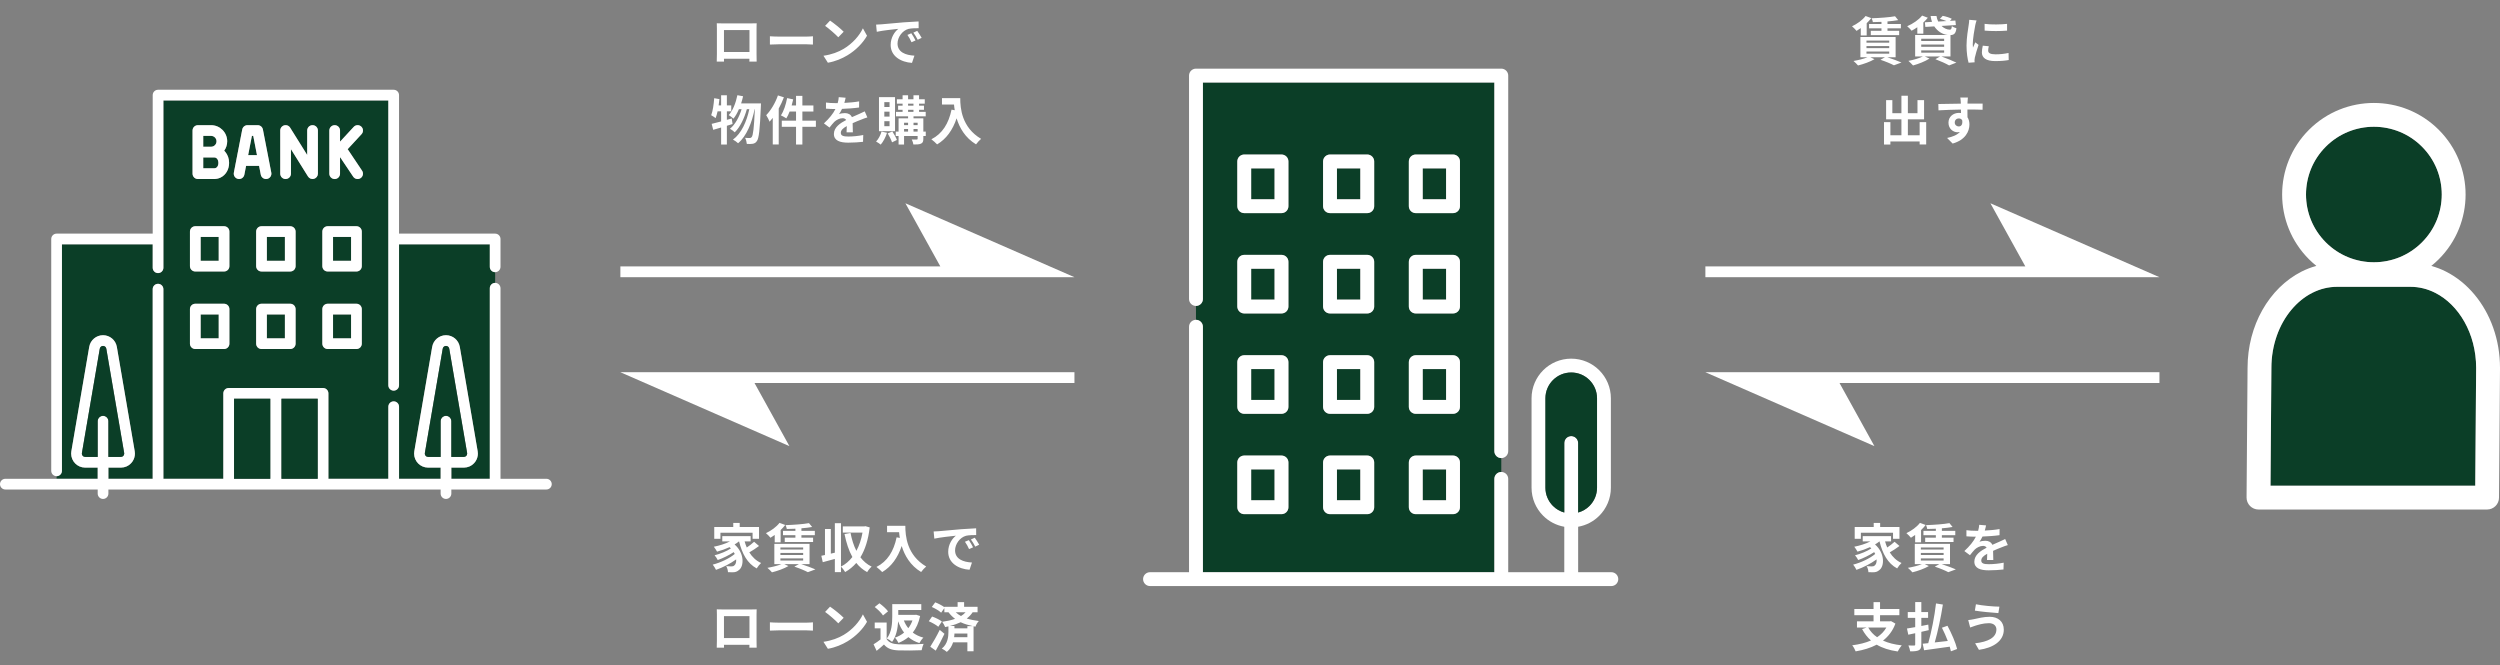 <svg width="947" height="252" viewBox="0 0 947 252" fill="none" xmlns="http://www.w3.org/2000/svg">
<rect x="0" y="0" width="947" height="252" fill="#808080" stroke="none"/>
<g clip-path="url(#clip0_292_5638)">
<path d="M37.006 177.133H32.265C31.528 177.133 30.816 176.982 30.176 176.707C29.536 176.431 28.964 176.037 28.489 175.558C27.537 174.595 26.951 173.267 26.951 171.825C26.951 171.524 26.976 171.224 27.03 170.92L33.799 131.395C34.017 130.121 34.682 129.011 35.608 128.228C36.534 127.444 37.743 126.975 39.03 126.975C40.321 126.975 41.526 127.444 42.452 128.228C43.382 129.008 44.047 130.121 44.261 131.395L51.03 170.92C51.084 171.224 51.109 171.524 51.109 171.825C51.109 172.906 50.78 173.926 50.215 174.77C49.65 175.615 48.849 176.295 47.887 176.707C47.247 176.982 46.535 177.133 45.799 177.133H41.057V181.366H57.839V109.535C57.839 108.415 58.747 107.506 59.866 107.506C60.985 107.506 61.893 108.415 61.893 109.535V181.366H84.596V149.006C84.596 148.473 84.811 147.951 85.189 147.571C85.569 147.192 86.091 146.977 86.623 146.977H104.406C104.438 146.977 104.466 146.984 104.499 146.988C104.531 146.988 104.559 146.977 104.592 146.977H122.374C122.907 146.977 123.429 147.192 123.808 147.571C124.187 147.951 124.401 148.473 124.401 149.006V181.366H147.104V154.063C147.104 152.943 148.012 152.034 149.131 152.034C150.251 152.034 151.159 152.943 151.159 154.063V181.366H166.917V177.133H162.176C161.439 177.133 160.728 176.982 160.088 176.707C159.447 176.431 158.875 176.037 158.4 175.558C157.449 174.595 156.862 173.267 156.862 171.825C156.862 171.524 156.887 171.224 156.941 170.92L163.71 131.395C163.928 130.121 164.593 129.011 165.519 128.228C166.445 127.444 167.654 126.975 168.941 126.975C170.232 126.975 171.437 127.444 172.363 128.228C173.293 129.008 173.958 130.121 174.172 131.395L180.941 170.92C180.995 171.224 181.02 171.524 181.02 171.825C181.02 172.906 180.691 173.926 180.126 174.77C179.561 175.615 178.76 176.295 177.798 176.707C177.158 176.982 176.447 177.133 175.71 177.133H170.969V181.366H185.536V109.184C185.536 108.064 186.444 107.155 187.564 107.155V103.097C186.444 103.097 185.536 102.188 185.536 101.068V92.554H151.155V145.943C151.155 147.063 150.247 147.972 149.128 147.972C148.009 147.972 147.1 147.063 147.1 145.943V38.058H61.897V101.418C61.897 102.539 60.989 103.448 59.87 103.448C58.75 103.448 57.842 102.539 57.842 101.418V92.557H23.461V178.356C23.461 179.477 22.553 180.386 21.434 180.386V181.366H37.006V177.133ZM111.976 130.182C111.976 130.715 111.761 131.237 111.382 131.617C111.003 131.996 110.481 132.211 109.948 132.211H99.056C98.523 132.211 98.001 131.996 97.623 131.617C97.243 131.237 97.029 130.715 97.029 130.182V117.087C97.029 116.553 97.243 116.031 97.623 115.651C98.001 115.272 98.523 115.057 99.056 115.057H109.948C110.481 115.057 111.003 115.272 111.382 115.651C111.761 116.031 111.976 116.553 111.976 117.087V130.182ZM111.976 100.814C111.976 101.347 111.761 101.869 111.382 102.249C111.003 102.628 110.481 102.843 109.948 102.843H99.056C98.523 102.843 98.001 102.628 97.623 102.249C97.243 101.869 97.029 101.347 97.029 100.814V87.719C97.029 87.185 97.243 86.663 97.623 86.283C98.001 85.904 98.523 85.689 99.056 85.689H109.948C110.481 85.689 111.003 85.904 111.382 86.283C111.761 86.663 111.976 87.185 111.976 87.719V100.814ZM124.752 49.443C124.752 48.323 125.66 47.413 126.779 47.413C127.898 47.413 128.807 48.323 128.807 49.443V53.666L133.984 48.065C134.746 47.242 136.026 47.192 136.849 47.954C137.671 48.716 137.721 49.998 136.959 50.821L131.696 56.511L137.153 64.66C137.775 65.591 137.528 66.85 136.598 67.477C135.669 68.099 134.41 67.852 133.784 66.922L128.864 59.578L128.803 59.642V65.794C128.803 66.915 127.895 67.824 126.776 67.824C125.656 67.824 124.748 66.915 124.748 65.794V49.446L124.752 49.443ZM122.102 87.722C122.102 87.189 122.317 86.666 122.696 86.287C123.075 85.908 123.597 85.693 124.13 85.693H135.021C135.554 85.693 136.076 85.908 136.455 86.287C136.834 86.666 137.049 87.189 137.049 87.722V100.817C137.049 101.35 136.834 101.873 136.455 102.252C136.076 102.632 135.554 102.846 135.021 102.846H124.13C123.597 102.846 123.075 102.632 122.696 102.252C122.317 101.873 122.102 101.35 122.102 100.817V87.722ZM122.102 117.087C122.102 116.553 122.317 116.031 122.696 115.651C123.075 115.272 123.597 115.057 124.13 115.057H135.021C135.554 115.057 136.076 115.272 136.455 115.651C136.834 116.031 137.049 116.553 137.049 117.087V130.182C137.049 130.715 136.834 131.237 136.455 131.617C136.076 131.996 135.554 132.211 135.021 132.211H124.13C123.597 132.211 123.075 131.996 122.696 131.617C122.317 131.237 122.102 130.715 122.102 130.182V117.087ZM106.161 49.443C106.161 49.443 106.161 49.421 106.161 49.41C106.161 49.371 106.161 49.335 106.169 49.296C106.169 49.264 106.172 49.235 106.176 49.206C106.179 49.174 106.186 49.142 106.19 49.11C106.197 49.074 106.201 49.038 106.208 49.002C106.215 48.977 106.222 48.952 106.226 48.927C106.236 48.888 106.247 48.849 106.258 48.813C106.265 48.791 106.276 48.766 106.283 48.745C106.297 48.706 106.312 48.67 106.326 48.63C106.337 48.605 106.351 48.58 106.362 48.555C106.376 48.523 106.394 48.491 106.412 48.459C106.43 48.43 106.447 48.401 106.465 48.369C106.48 48.344 106.498 48.319 106.512 48.294C106.533 48.262 106.558 48.233 106.583 48.201C106.598 48.179 106.616 48.158 106.63 48.14C106.655 48.111 106.68 48.083 106.708 48.054C106.726 48.033 106.744 48.015 106.766 47.993C106.791 47.968 106.816 47.947 106.844 47.922C106.869 47.9 106.894 47.879 106.919 47.857C106.941 47.839 106.966 47.822 106.991 47.804C107.023 47.779 107.055 47.757 107.088 47.736C107.095 47.732 107.102 47.725 107.113 47.718C107.127 47.711 107.141 47.703 107.155 47.693C107.191 47.671 107.227 47.65 107.266 47.632C107.291 47.621 107.316 47.607 107.338 47.596C107.374 47.578 107.409 47.564 107.445 47.55C107.474 47.539 107.502 47.528 107.531 47.517C107.563 47.507 107.599 47.496 107.631 47.485C107.663 47.474 107.695 47.467 107.731 47.46C107.76 47.453 107.792 47.446 107.824 47.442C107.86 47.435 107.899 47.431 107.935 47.424C107.964 47.424 107.989 47.417 108.017 47.413C108.057 47.413 108.099 47.41 108.139 47.406C108.157 47.406 108.171 47.406 108.189 47.406C108.2 47.406 108.21 47.406 108.221 47.406C108.26 47.406 108.3 47.406 108.335 47.413C108.364 47.413 108.396 47.417 108.425 47.421C108.457 47.424 108.489 47.431 108.521 47.435C108.557 47.442 108.593 47.446 108.629 47.453C108.654 47.46 108.679 47.467 108.704 47.471C108.743 47.481 108.782 47.492 108.818 47.503C108.84 47.51 108.865 47.521 108.886 47.528C108.925 47.542 108.961 47.557 109.001 47.571C109.026 47.582 109.051 47.596 109.076 47.607C109.108 47.621 109.14 47.639 109.172 47.657C109.201 47.675 109.233 47.693 109.262 47.711C109.287 47.725 109.312 47.743 109.337 47.757C109.369 47.779 109.401 47.804 109.43 47.829C109.451 47.843 109.469 47.861 109.49 47.875C109.519 47.9 109.548 47.929 109.576 47.954C109.598 47.972 109.616 47.99 109.637 48.011C109.662 48.036 109.684 48.061 109.709 48.09C109.73 48.115 109.751 48.14 109.773 48.165C109.791 48.187 109.809 48.212 109.827 48.237C109.852 48.269 109.873 48.301 109.894 48.333C109.898 48.34 109.905 48.348 109.912 48.358L116.37 58.701V49.436C116.37 48.315 117.278 47.406 118.398 47.406C119.517 47.406 120.425 48.315 120.425 49.436V65.777C120.425 66.682 119.828 67.477 118.955 67.727C118.083 67.978 117.157 67.62 116.678 66.854L110.22 56.511V65.777C110.22 66.897 109.312 67.806 108.192 67.806C107.073 67.806 106.165 66.897 106.165 65.777V49.436L106.161 49.443ZM88.583 65.397C89.641 59.95 90.7 54.503 91.758 49.056C91.944 48.101 92.774 47.413 93.75 47.413H97.601C98.574 47.413 99.407 48.101 99.589 49.056C100.648 54.503 101.706 59.95 102.764 65.397C102.979 66.496 102.26 67.562 101.162 67.777C100.065 67.992 98.999 67.273 98.785 66.174C98.567 65.061 98.352 63.944 98.134 62.831H93.21C92.992 63.944 92.777 65.061 92.559 66.174C92.345 67.273 91.283 67.992 90.181 67.777C89.084 67.562 88.365 66.499 88.579 65.397H88.583ZM72.935 49.443C72.935 48.91 73.15 48.387 73.529 48.008C73.908 47.628 74.43 47.413 74.963 47.413H79.962C81.642 47.413 83.183 48.101 84.281 49.203C85.383 50.302 86.073 51.844 86.069 53.526C86.069 54.85 85.64 56.081 84.921 57.087C85.054 57.212 85.182 57.345 85.3 57.484C86.298 58.648 86.784 60.147 86.784 61.697C86.784 62.86 86.513 63.991 85.955 64.978C85.4 65.963 84.542 66.807 83.455 67.305C82.733 67.638 81.921 67.813 81.085 67.809H74.963C74.43 67.809 73.908 67.595 73.529 67.215C73.15 66.836 72.935 66.313 72.935 65.78V49.439V49.443ZM71.952 87.722C71.952 87.189 72.167 86.666 72.546 86.287C72.925 85.908 73.447 85.693 73.98 85.693H84.871C85.404 85.693 85.926 85.908 86.305 86.287C86.684 86.666 86.899 87.189 86.899 87.722V100.817C86.899 101.35 86.684 101.873 86.305 102.252C85.926 102.632 85.404 102.846 84.871 102.846H73.98C73.447 102.846 72.925 102.632 72.546 102.252C72.167 101.873 71.952 101.35 71.952 100.817V87.722ZM71.952 117.087C71.952 116.553 72.167 116.031 72.546 115.651C72.925 115.272 73.447 115.057 73.98 115.057H84.871C85.404 115.057 85.926 115.272 86.305 115.651C86.684 116.031 86.899 116.553 86.899 117.087V130.182C86.899 130.715 86.684 131.237 86.305 131.617C85.926 131.996 85.404 132.211 84.871 132.211H73.98C73.447 132.211 72.925 131.996 72.546 131.617C72.167 131.237 71.952 130.715 71.952 130.182V117.087Z" fill="#0B3E27"/>
<path d="M23.46 178.356V92.557H35.042H57.842V101.418C57.842 102.539 58.75 103.448 59.869 103.448C60.988 103.448 61.896 102.539 61.896 101.418V38.058H147.1V145.946C147.1 147.067 148.008 147.976 149.127 147.976C150.246 147.976 151.155 147.067 151.155 145.946V92.557H185.536V101.071C185.536 102.191 186.444 103.1 187.563 103.1C188.682 103.1 189.591 102.191 189.591 101.071V90.528C189.591 89.995 189.376 89.472 188.997 89.093C188.618 88.713 188.096 88.499 187.563 88.499H151.155V36.029C151.155 35.496 150.94 34.973 150.561 34.594C150.182 34.215 149.66 34 149.127 34H59.869C59.336 34 58.814 34.215 58.435 34.594C58.056 34.973 57.842 35.496 57.842 36.029V88.499H21.437C20.904 88.499 20.382 88.713 20.003 89.093C19.624 89.472 19.409 89.995 19.409 90.528V178.356C19.409 179.477 20.317 180.386 21.437 180.386C22.556 180.386 23.464 179.477 23.464 178.356H23.46Z" fill="white"/>
<path d="M81.084 63.755C81.374 63.755 81.584 63.701 81.763 63.619C81.942 63.536 82.092 63.422 82.232 63.264C82.507 62.949 82.732 62.405 82.732 61.7C82.732 61.174 82.607 60.73 82.428 60.416C82.246 60.097 82.031 59.904 81.767 59.782C81.588 59.7 81.377 59.646 81.087 59.646H76.993V63.758H81.087L81.084 63.755Z" fill="#0B3E27"/>
<path d="M95.927 51.472H95.42C94.948 53.906 94.472 56.336 94 58.769H97.347C96.875 56.336 96.399 53.906 95.927 51.472Z" fill="#0B3E27"/>
<path d="M79.962 55.584C80.534 55.584 81.038 55.359 81.413 54.983C81.789 54.603 82.014 54.102 82.014 53.53C82.014 52.957 81.789 52.453 81.413 52.077C81.034 51.701 80.534 51.475 79.962 51.475H76.99V55.588H79.962V55.584Z" fill="#0B3E27"/>
<path d="M82.844 89.751H76.007V98.788H82.844V89.751Z" fill="#0B3E27"/>
<path d="M73.979 102.843H84.87C85.403 102.843 85.925 102.628 86.304 102.249C86.683 101.869 86.898 101.347 86.898 100.814V87.719C86.898 87.185 86.683 86.663 86.304 86.283C85.925 85.904 85.403 85.689 84.87 85.689H73.979C73.446 85.689 72.924 85.904 72.545 86.283C72.166 86.663 71.951 87.185 71.951 87.719V100.814C71.951 101.347 72.166 101.869 72.545 102.249C72.924 102.628 73.446 102.843 73.979 102.843ZM76.006 89.751H82.843V98.788H76.006V89.751Z" fill="white"/>
<path d="M107.917 89.751H101.08V98.788H107.917V89.751Z" fill="#0B3E27"/>
<path d="M109.948 85.693H99.056C98.523 85.693 98.001 85.908 97.622 86.287C97.243 86.666 97.028 87.189 97.028 87.722V100.817C97.028 101.35 97.243 101.873 97.622 102.252C98.001 102.632 98.523 102.846 99.056 102.846H109.948C110.48 102.846 111.002 102.632 111.381 102.252C111.76 101.873 111.975 101.35 111.975 100.817V87.722C111.975 87.189 111.76 86.666 111.381 86.287C111.002 85.908 110.48 85.693 109.948 85.693ZM107.92 98.784H101.083V89.748H107.92V98.784Z" fill="white"/>
<path d="M132.99 89.751H126.153V98.788H132.99V89.751Z" fill="#0B3E27"/>
<path d="M124.129 102.843H135.021C135.554 102.843 136.076 102.628 136.455 102.249C136.834 101.869 137.048 101.347 137.048 100.814V87.719C137.048 87.185 136.834 86.663 136.455 86.283C136.076 85.904 135.554 85.689 135.021 85.689H124.129C123.596 85.689 123.074 85.904 122.695 86.283C122.316 86.663 122.102 87.185 122.102 87.719V100.814C122.102 101.347 122.316 101.869 122.695 102.249C123.074 102.628 123.596 102.843 124.129 102.843ZM126.153 89.751H132.99V98.788H126.153V89.751Z" fill="white"/>
<path d="M82.844 119.116H76.007V128.152H82.844V119.116Z" fill="#0B3E27"/>
<path d="M73.979 132.211H84.87C85.403 132.211 85.925 131.996 86.304 131.617C86.683 131.237 86.898 130.715 86.898 130.182V117.087C86.898 116.553 86.683 116.031 86.304 115.651C85.925 115.272 85.403 115.057 84.87 115.057H73.979C73.446 115.057 72.924 115.272 72.545 115.651C72.166 116.031 71.951 116.553 71.951 117.087V130.182C71.951 130.715 72.166 131.237 72.545 131.617C72.924 131.996 73.446 132.211 73.979 132.211ZM76.006 119.116H82.843V128.152H76.006V119.116Z" fill="white"/>
<path d="M107.917 119.116H101.08V128.152H107.917V119.116Z" fill="#0B3E27"/>
<path d="M109.948 115.057H99.056C98.523 115.057 98.001 115.272 97.622 115.651C97.243 116.031 97.028 116.553 97.028 117.087V130.182C97.028 130.715 97.243 131.237 97.622 131.617C98.001 131.996 98.523 132.211 99.056 132.211H109.948C110.48 132.211 111.002 131.996 111.381 131.617C111.76 131.237 111.975 130.715 111.975 130.182V117.087C111.975 116.553 111.76 116.031 111.381 115.651C111.002 115.272 110.48 115.057 109.948 115.057ZM107.92 128.152H101.083V119.116H107.92V128.152Z" fill="white"/>
<path d="M132.99 119.116H126.153V128.152H132.99V119.116Z" fill="#0B3E27"/>
<path d="M124.129 132.211H135.021C135.554 132.211 136.076 131.996 136.455 131.617C136.834 131.237 137.048 130.715 137.048 130.182V117.087C137.048 116.553 136.834 116.031 136.455 115.651C136.076 115.272 135.554 115.057 135.021 115.057H124.129C123.596 115.057 123.074 115.272 122.695 115.651C122.316 116.031 122.102 116.553 122.102 117.087V130.182C122.102 130.715 122.316 131.237 122.695 131.617C123.074 131.996 123.596 132.211 124.129 132.211ZM126.153 119.116H132.99V128.152H126.153V119.116Z" fill="white"/>
<path d="M206.973 181.366H189.591V109.184C189.591 108.064 188.682 107.155 187.563 107.155C186.444 107.155 185.536 108.064 185.536 109.184V181.366H170.968V177.133H175.71C176.446 177.133 177.158 176.982 177.798 176.707C178.76 176.295 179.561 175.615 180.126 174.77C180.691 173.926 181.02 172.906 181.02 171.825C181.02 171.524 180.995 171.224 180.941 170.92L174.172 131.395C173.954 130.121 173.289 129.011 172.363 128.228C171.437 127.444 170.228 126.975 168.941 126.975C167.65 126.975 166.445 127.444 165.519 128.228C164.589 129.008 163.924 130.121 163.709 131.395L156.94 170.92C156.887 171.224 156.862 171.524 156.862 171.825C156.862 173.267 157.448 174.595 158.399 175.558C158.875 176.041 159.447 176.435 160.087 176.707C160.727 176.982 161.439 177.133 162.175 177.133H166.917V181.366H151.158V154.063C151.158 152.943 150.25 152.034 149.131 152.034C148.012 152.034 147.103 152.943 147.103 154.063V181.366H124.401V149.006C124.401 148.473 124.186 147.951 123.807 147.571C123.428 147.192 122.906 146.977 122.373 146.977H104.591C104.559 146.977 104.53 146.984 104.498 146.988C104.466 146.988 104.437 146.977 104.405 146.977H86.623C86.09 146.977 85.568 147.192 85.189 147.571C84.81 147.951 84.596 148.473 84.596 149.006V181.366H61.893V109.535C61.893 108.415 60.985 107.506 59.865 107.506C58.746 107.506 57.838 108.415 57.838 109.535V181.366H41.057V177.133H45.798C46.535 177.133 47.247 176.982 47.887 176.707C48.849 176.295 49.65 175.615 50.215 174.77C50.779 173.926 51.108 172.906 51.108 171.825C51.108 171.524 51.083 171.224 51.03 170.92L44.261 131.395C44.043 130.121 43.378 129.011 42.452 128.228C41.525 127.444 40.317 126.975 39.029 126.975C37.739 126.975 36.534 127.444 35.608 128.228C34.678 129.008 34.013 130.121 33.798 131.395L27.029 170.92C26.976 171.224 26.951 171.524 26.951 171.825C26.951 173.267 27.537 174.595 28.488 175.558C28.964 176.041 29.536 176.435 30.176 176.707C30.816 176.982 31.527 177.133 32.264 177.133H37.006V181.366H2.027C0.908 181.366 0 182.275 0 183.396C0 184.516 0.908 185.425 2.027 185.425H37.006V186.971C37.006 188.091 37.914 189 39.033 189C40.152 189 41.06 188.091 41.06 186.971V185.425H166.913V186.971C166.913 188.091 167.821 189 168.941 189C170.06 189 170.968 188.091 170.968 186.971V185.425H206.973C208.092 185.425 209 184.516 209 183.396C209 182.275 208.092 181.366 206.973 181.366ZM39.033 157.52C37.914 157.52 37.006 158.429 37.006 159.55V173.078H32.264C32.078 173.078 31.921 173.042 31.771 172.977C31.549 172.884 31.356 172.72 31.22 172.516C31.084 172.312 31.009 172.079 31.009 171.825C31.009 171.754 31.016 171.682 31.027 171.607L37.796 132.082C37.849 131.778 38.003 131.524 38.225 131.334C38.45 131.148 38.726 131.037 39.033 131.037C39.344 131.037 39.62 131.144 39.841 131.334C40.063 131.524 40.217 131.778 40.27 132.082L47.039 171.607C47.053 171.682 47.057 171.757 47.057 171.825C47.057 172.158 46.921 172.469 46.692 172.705C46.578 172.82 46.442 172.913 46.295 172.977C46.145 173.042 45.988 173.078 45.802 173.078H41.06V159.55C41.06 158.429 40.152 157.52 39.033 157.52ZM102.381 181.366H88.654V151.036H102.381V181.366ZM120.346 181.366H106.619V151.036H120.346V181.366ZM168.941 157.52C167.821 157.52 166.913 158.429 166.913 159.55V173.078H162.172C161.986 173.078 161.828 173.042 161.678 172.977C161.457 172.884 161.264 172.72 161.128 172.516C160.992 172.312 160.917 172.079 160.917 171.825C160.917 171.754 160.924 171.682 160.935 171.607L167.703 132.082C167.757 131.778 167.911 131.524 168.133 131.334C168.358 131.148 168.633 131.037 168.941 131.037C169.252 131.037 169.527 131.144 169.749 131.334C169.971 131.524 170.124 131.778 170.178 132.082L176.947 171.607C176.961 171.682 176.965 171.757 176.965 171.825C176.965 172.158 176.829 172.469 176.6 172.705C176.486 172.82 176.35 172.913 176.203 172.977C176.053 173.042 175.896 173.078 175.71 173.078H170.968V159.55C170.968 158.429 170.06 157.52 168.941 157.52Z" fill="white"/>
<path d="M41.06 173.074H45.802C45.988 173.074 46.145 173.038 46.295 172.974C46.442 172.91 46.578 172.816 46.692 172.702C46.925 172.466 47.057 172.154 47.057 171.822C47.057 171.75 47.05 171.678 47.039 171.603L40.27 132.078C40.216 131.774 40.063 131.52 39.841 131.33C39.616 131.144 39.34 131.033 39.033 131.033C38.722 131.033 38.446 131.141 38.225 131.33C38.003 131.52 37.849 131.774 37.796 132.078L31.027 171.603C31.012 171.678 31.009 171.754 31.009 171.822C31.009 172.072 31.084 172.305 31.22 172.512C31.356 172.716 31.552 172.881 31.77 172.974C31.921 173.038 32.078 173.074 32.264 173.074H37.005V159.546C37.005 158.426 37.914 157.517 39.033 157.517C40.152 157.517 41.06 158.426 41.06 159.546V173.074Z" fill="#0B3E27"/>
<path d="M170.968 173.074H175.71C175.896 173.074 176.053 173.038 176.203 172.974C176.35 172.91 176.486 172.816 176.6 172.702C176.833 172.466 176.965 172.154 176.965 171.822C176.965 171.75 176.958 171.678 176.947 171.603L170.178 132.078C170.125 131.774 169.971 131.52 169.749 131.33C169.524 131.144 169.249 131.033 168.941 131.033C168.63 131.033 168.355 131.141 168.133 131.33C167.911 131.52 167.757 131.774 167.704 132.078L160.935 171.603C160.921 171.678 160.917 171.754 160.917 171.822C160.917 172.072 160.992 172.305 161.128 172.512C161.264 172.716 161.461 172.881 161.679 172.974C161.829 173.038 161.986 173.074 162.172 173.074H166.914V159.546C166.914 158.426 167.822 157.517 168.941 157.517C170.06 157.517 170.968 158.426 170.968 159.546V173.074Z" fill="#0B3E27"/>
<path d="M90.184 67.777C91.282 67.992 92.347 67.273 92.562 66.174C92.78 65.061 92.995 63.944 93.213 62.831H98.137C98.355 63.944 98.569 65.061 98.787 66.174C99.002 67.273 100.064 67.992 101.165 67.777C102.267 67.562 102.982 66.499 102.767 65.397C101.709 59.95 100.65 54.503 99.592 49.056C99.406 48.101 98.576 47.413 97.604 47.413H93.753C92.78 47.413 91.947 48.101 91.761 49.056C90.703 54.503 89.644 59.95 88.586 65.397C88.371 66.496 89.09 67.562 90.188 67.777H90.184ZM95.419 51.472H95.927C96.399 53.906 96.874 56.336 97.346 58.769H93.999C94.471 56.336 94.947 53.906 95.419 51.472Z" fill="white"/>
<path d="M74.962 67.813H81.084C81.921 67.813 82.732 67.641 83.454 67.308C84.541 66.811 85.4 65.97 85.954 64.982C86.512 63.994 86.784 62.863 86.784 61.7C86.784 60.151 86.297 58.651 85.3 57.488C85.182 57.348 85.053 57.216 84.921 57.091C85.639 56.089 86.068 54.854 86.068 53.53C86.068 51.848 85.382 50.305 84.281 49.207C83.183 48.104 81.642 47.413 79.961 47.417H74.962C74.429 47.417 73.907 47.632 73.528 48.011C73.149 48.391 72.935 48.913 72.935 49.446V65.787C72.935 66.321 73.149 66.843 73.528 67.222C73.907 67.602 74.429 67.817 74.962 67.817V67.813ZM79.961 51.472C80.533 51.472 81.037 51.697 81.413 52.073C81.788 52.453 82.013 52.954 82.013 53.526C82.013 54.099 81.788 54.603 81.413 54.979C81.034 55.355 80.533 55.581 79.961 55.581H76.99V51.468H79.961V51.472ZM81.084 59.642C81.373 59.642 81.584 59.696 81.763 59.779C82.028 59.9 82.242 60.093 82.425 60.412C82.603 60.727 82.732 61.171 82.729 61.697C82.729 62.402 82.503 62.946 82.228 63.261C82.088 63.422 81.938 63.533 81.76 63.615C81.581 63.697 81.37 63.751 81.08 63.751H76.986V59.639H81.08L81.084 59.642Z" fill="white"/>
<path d="M126.775 67.82C127.894 67.82 128.802 66.911 128.802 65.791V59.639L128.863 59.575L133.783 66.918C134.406 67.849 135.668 68.099 136.597 67.473C137.527 66.85 137.777 65.587 137.152 64.656L131.695 56.507L136.959 50.817C137.72 49.994 137.67 48.709 136.848 47.95C136.025 47.188 134.742 47.238 133.984 48.061L128.806 53.662V49.439C128.806 48.319 127.898 47.41 126.778 47.41C125.659 47.41 124.751 48.319 124.751 49.439V65.787C124.751 66.908 125.659 67.817 126.778 67.817L126.775 67.82Z" fill="white"/>
<path d="M108.188 67.813C109.307 67.813 110.216 66.904 110.216 65.784V56.518L116.674 66.861C117.153 67.63 118.079 67.985 118.951 67.734C119.824 67.484 120.421 66.689 120.421 65.784V49.443C120.421 48.322 119.513 47.413 118.394 47.413C117.274 47.413 116.366 48.322 116.366 49.443V58.708L109.908 48.365C109.908 48.365 109.897 48.351 109.89 48.34C109.869 48.308 109.847 48.276 109.822 48.244C109.805 48.219 109.787 48.197 109.769 48.172C109.747 48.147 109.726 48.122 109.704 48.097C109.683 48.072 109.658 48.043 109.633 48.018C109.615 48 109.594 47.979 109.572 47.961C109.543 47.936 109.515 47.907 109.486 47.882C109.468 47.864 109.447 47.85 109.425 47.836C109.393 47.811 109.365 47.786 109.333 47.764C109.307 47.746 109.282 47.732 109.257 47.718C109.229 47.7 109.2 47.682 109.168 47.664C109.136 47.646 109.104 47.632 109.071 47.614C109.046 47.603 109.021 47.589 108.996 47.578C108.961 47.56 108.921 47.55 108.882 47.535C108.861 47.528 108.835 47.517 108.814 47.51C108.775 47.499 108.735 47.489 108.7 47.478C108.675 47.471 108.65 47.464 108.625 47.46C108.589 47.453 108.553 47.446 108.517 47.442C108.485 47.439 108.453 47.431 108.421 47.428C108.392 47.428 108.36 47.421 108.331 47.421C108.292 47.421 108.256 47.417 108.217 47.413C108.206 47.413 108.195 47.413 108.185 47.413C108.167 47.413 108.153 47.413 108.135 47.413C108.095 47.413 108.052 47.413 108.013 47.421C107.984 47.421 107.956 47.428 107.931 47.431C107.895 47.435 107.856 47.442 107.82 47.449C107.788 47.456 107.759 47.46 107.727 47.467C107.695 47.474 107.663 47.481 107.627 47.492C107.595 47.503 107.559 47.514 107.527 47.525C107.498 47.535 107.47 47.546 107.441 47.557C107.405 47.571 107.369 47.585 107.334 47.603C107.309 47.614 107.284 47.625 107.262 47.639C107.226 47.657 107.187 47.678 107.151 47.7C107.137 47.707 107.123 47.714 107.108 47.725C107.101 47.728 107.094 47.736 107.083 47.743C107.051 47.764 107.019 47.786 106.987 47.811C106.962 47.829 106.94 47.847 106.915 47.864C106.89 47.886 106.865 47.907 106.84 47.929C106.815 47.95 106.787 47.975 106.762 48C106.744 48.018 106.722 48.04 106.704 48.061C106.679 48.09 106.651 48.118 106.626 48.147C106.608 48.169 106.593 48.187 106.579 48.208C106.554 48.24 106.533 48.269 106.508 48.301C106.49 48.326 106.475 48.351 106.461 48.376C106.443 48.405 106.425 48.434 106.408 48.466C106.39 48.498 106.375 48.53 106.357 48.562C106.347 48.587 106.332 48.612 106.322 48.638C106.304 48.673 106.293 48.713 106.279 48.752C106.272 48.773 106.261 48.798 106.254 48.82C106.243 48.859 106.232 48.895 106.222 48.934C106.214 48.96 106.207 48.985 106.204 49.01C106.197 49.045 106.189 49.081 106.186 49.117C106.182 49.149 106.175 49.181 106.172 49.214C106.172 49.242 106.164 49.275 106.164 49.303C106.164 49.343 106.161 49.378 106.157 49.418C106.157 49.428 106.157 49.439 106.157 49.45V65.791C106.157 66.911 107.065 67.82 108.185 67.82L108.188 67.813Z" fill="white"/>
<path d="M120.347 151.032H106.619V181.363H120.347V151.032Z" fill="#0B3E27"/>
<path d="M102.382 151.032H88.654V181.363H102.382V151.032Z" fill="#0B3E27"/>
</g>
<g clip-path="url(#clip1_292_5638)">
<path d="M455.661 123.771V216.747H566.061V181.407C566.061 179.957 567.238 178.78 568.688 178.78V173.527C567.238 173.527 566.061 172.35 566.061 170.9V31.253H455.661V113.265C455.661 114.714 454.484 115.891 453.034 115.891V121.144C454.484 121.144 455.661 122.321 455.661 123.771ZM533.666 61.155C533.666 60.465 533.944 59.788 534.435 59.297C534.926 58.806 535.603 58.529 536.293 58.529H550.406C551.096 58.529 551.772 58.811 552.264 59.297C552.755 59.788 553.033 60.465 553.033 61.155V78.105C553.033 78.795 552.755 79.471 552.264 79.962C551.772 80.454 551.096 80.731 550.406 80.731H536.293C535.603 80.731 534.926 80.454 534.435 79.962C533.944 79.471 533.666 78.795 533.666 78.105V61.155ZM533.666 99.168C533.666 98.478 533.944 97.802 534.435 97.311C534.926 96.82 535.603 96.542 536.293 96.542H550.406C551.096 96.542 551.772 96.82 552.264 97.311C552.755 97.802 553.033 98.478 553.033 99.168V116.113C553.033 116.804 552.755 117.48 552.264 117.971C551.772 118.462 551.096 118.74 550.406 118.74H536.293C535.603 118.74 534.926 118.457 534.435 117.971C533.944 117.48 533.666 116.804 533.666 116.113V99.168ZM533.666 137.177C533.666 136.487 533.944 135.81 534.435 135.319C534.926 134.828 535.603 134.55 536.293 134.55H550.406C551.096 134.55 551.772 134.833 552.264 135.319C552.755 135.81 553.033 136.487 553.033 137.177V154.122C553.033 154.812 552.755 155.489 552.264 155.98C551.772 156.471 551.096 156.749 550.406 156.749H536.293C535.603 156.749 534.926 156.471 534.435 155.98C533.944 155.489 533.666 154.812 533.666 154.122V137.177ZM533.666 175.19C533.666 174.5 533.944 173.823 534.435 173.332C534.926 172.841 535.603 172.563 536.293 172.563H550.406C551.096 172.563 551.772 172.841 552.264 173.332C552.755 173.823 553.033 174.5 553.033 175.19V192.14C553.033 192.83 552.755 193.506 552.264 193.997C551.772 194.488 551.096 194.766 550.406 194.766H536.293C535.603 194.766 534.926 194.484 534.435 193.997C533.944 193.506 533.666 192.83 533.666 192.14V175.19ZM501.178 61.155C501.178 60.465 501.456 59.788 501.947 59.297C502.438 58.806 503.114 58.529 503.805 58.529H517.918C518.608 58.529 519.284 58.811 519.775 59.297C520.267 59.788 520.545 60.465 520.545 61.155V78.105C520.545 78.795 520.267 79.471 519.775 79.962C519.284 80.454 518.608 80.731 517.918 80.731H503.805C503.114 80.731 502.438 80.454 501.947 79.962C501.456 79.471 501.178 78.795 501.178 78.105V61.155ZM501.178 99.168C501.178 98.478 501.456 97.802 501.947 97.311C502.438 96.82 503.114 96.542 503.805 96.542H517.918C518.608 96.542 519.284 96.82 519.775 97.311C520.267 97.802 520.545 98.478 520.545 99.168V116.113C520.545 116.804 520.267 117.48 519.775 117.971C519.284 118.462 518.608 118.74 517.918 118.74H503.805C503.114 118.74 502.438 118.457 501.947 117.971C501.456 117.48 501.178 116.804 501.178 116.113V99.168ZM501.178 137.177C501.178 136.487 501.456 135.81 501.947 135.319C502.438 134.828 503.114 134.55 503.805 134.55H517.918C518.608 134.55 519.284 134.833 519.775 135.319C520.267 135.81 520.545 136.487 520.545 137.177V154.122C520.545 154.812 520.267 155.489 519.775 155.98C519.284 156.471 518.608 156.749 517.918 156.749H503.805C503.114 156.749 502.438 156.471 501.947 155.98C501.456 155.489 501.178 154.812 501.178 154.122V137.177ZM501.178 175.19C501.178 174.5 501.456 173.823 501.947 173.332C502.438 172.841 503.114 172.563 503.805 172.563H517.918C518.608 172.563 519.284 172.841 519.775 173.332C520.267 173.823 520.545 174.5 520.545 175.19V192.14C520.545 192.83 520.267 193.506 519.775 193.997C519.284 194.488 518.608 194.766 517.918 194.766H503.805C503.114 194.766 502.438 194.484 501.947 193.997C501.456 193.506 501.178 192.83 501.178 192.14V175.19ZM468.69 61.155C468.69 60.465 468.968 59.788 469.459 59.297C469.95 58.806 470.626 58.529 471.317 58.529H485.43C486.12 58.529 486.796 58.811 487.287 59.297C487.779 59.788 488.057 60.465 488.057 61.155V78.105C488.057 78.795 487.779 79.471 487.287 79.962C486.796 80.454 486.12 80.731 485.43 80.731H471.317C470.626 80.731 469.95 80.454 469.459 79.962C468.968 79.471 468.69 78.795 468.69 78.105V61.155ZM468.69 99.168C468.69 98.478 468.968 97.802 469.459 97.311C469.95 96.82 470.626 96.542 471.317 96.542H485.43C486.12 96.542 486.796 96.82 487.287 97.311C487.779 97.802 488.057 98.478 488.057 99.168V116.113C488.057 116.804 487.779 117.48 487.287 117.971C486.796 118.462 486.12 118.74 485.43 118.74H471.317C470.626 118.74 469.95 118.457 469.459 117.971C468.968 117.48 468.69 116.804 468.69 116.113V99.168ZM468.69 137.177C468.69 136.487 468.968 135.81 469.459 135.319C469.95 134.828 470.626 134.55 471.317 134.55H485.43C486.12 134.55 486.796 134.833 487.287 135.319C487.779 135.81 488.057 136.487 488.057 137.177V154.122C488.057 154.812 487.779 155.489 487.287 155.98C486.796 156.471 486.12 156.749 485.43 156.749H471.317C470.626 156.749 469.95 156.471 469.459 155.98C468.968 155.489 468.69 154.812 468.69 154.122V137.177ZM468.69 175.19C468.69 174.5 468.968 173.823 469.459 173.332C469.95 172.841 470.626 172.563 471.317 172.563H485.43C486.12 172.563 486.796 172.841 487.287 173.332C487.779 173.823 488.057 174.5 488.057 175.19V192.14C488.057 192.83 487.779 193.506 487.287 193.997C486.796 194.488 486.12 194.766 485.43 194.766H471.317C470.626 194.766 469.95 194.484 469.459 193.997C468.968 193.511 468.69 192.83 468.69 192.14V175.19Z" fill="#0B3E27"/>
<path d="M455.661 113.265V31.253H566.061V170.9C566.061 172.35 567.238 173.527 568.688 173.527C570.138 173.527 571.315 172.35 571.315 170.9V28.627C571.315 27.936 571.037 27.26 570.546 26.769C570.055 26.278 569.379 26 568.688 26H453.034C452.344 26 451.667 26.283 451.176 26.769C450.685 27.255 450.407 27.936 450.407 28.627V113.265C450.407 114.714 451.584 115.891 453.034 115.891C454.484 115.891 455.661 114.714 455.661 113.265Z" fill="white"/>
<path d="M435.627 222H610.373C611.823 222 613 220.823 613 219.373C613 217.924 611.823 216.747 610.373 216.747H597.803V199.538C600.898 198.991 603.678 197.499 605.8 195.369C608.515 192.659 610.202 188.883 610.202 184.747V150.879C610.202 146.738 608.515 142.967 605.8 140.257C603.09 137.543 599.314 135.857 595.176 135.857C591.034 135.857 587.263 137.543 584.552 140.257C581.837 142.967 580.151 146.743 580.151 150.879V184.747C580.151 188.888 581.837 192.659 584.552 195.369C586.679 197.495 589.454 198.986 592.549 199.538V216.747H571.315V181.407C571.315 179.957 570.138 178.78 568.688 178.78C567.238 178.78 566.061 179.957 566.061 181.407V216.747H455.661V123.771C455.661 122.321 454.484 121.144 453.034 121.144C451.584 121.144 450.407 122.321 450.407 123.771V216.747H435.627C434.177 216.747 433 217.924 433 219.373C433 220.823 434.177 222 435.627 222ZM588.268 191.653C586.493 189.875 585.405 187.452 585.405 184.742V150.875C585.405 148.169 586.493 145.742 588.268 143.963C590.047 142.189 592.47 141.1 595.181 141.1C597.886 141.1 600.314 142.189 602.093 143.963C603.868 145.742 604.957 148.165 604.957 150.875V184.742C604.957 187.447 603.868 189.875 602.093 191.653C600.917 192.83 599.448 193.692 597.808 194.15V167.811C597.808 166.361 596.631 165.184 595.181 165.184C593.731 165.184 592.554 166.361 592.554 167.811V194.15C590.914 193.692 589.445 192.83 588.268 191.653Z" fill="white"/>
<path d="M592.549 167.811C592.549 166.361 593.726 165.184 595.176 165.184C596.627 165.184 597.803 166.361 597.803 167.811V194.15C599.444 193.692 600.912 192.83 602.089 191.653C603.864 189.875 604.953 187.452 604.953 184.742V150.875C604.953 148.169 603.864 145.742 602.089 143.963C600.31 142.189 597.887 141.1 595.176 141.1C592.471 141.1 590.043 142.189 588.264 143.963C586.489 145.742 585.4 148.165 585.4 150.875V184.742C585.4 187.447 586.489 189.875 588.264 191.653C589.441 192.83 590.909 193.692 592.549 194.15V167.811Z" fill="#0B3E27"/>
<path d="M482.802 63.782H473.943V75.478H482.802V63.782Z" fill="#0B3E27"/>
<path d="M471.316 80.731H485.429C486.12 80.731 486.796 80.453 487.287 79.962C487.778 79.471 488.056 78.795 488.056 78.105V61.155C488.056 60.465 487.778 59.788 487.287 59.297C486.796 58.806 486.12 58.528 485.429 58.528H471.316C470.626 58.528 469.95 58.811 469.459 59.297C468.967 59.784 468.689 60.465 468.689 61.155V78.105C468.689 78.795 468.967 79.471 469.459 79.962C469.95 80.453 470.626 80.731 471.316 80.731ZM473.944 63.782H482.802V75.478H473.944V63.782Z" fill="white"/>
<path d="M515.29 63.782H506.432V75.478H515.29V63.782Z" fill="#0B3E27"/>
<path d="M503.805 80.731H517.918C518.608 80.731 519.284 80.453 519.775 79.962C520.267 79.471 520.545 78.795 520.545 78.105V61.155C520.545 60.465 520.267 59.788 519.775 59.297C519.284 58.806 518.608 58.528 517.918 58.528H503.805C503.114 58.528 502.438 58.811 501.947 59.297C501.456 59.788 501.178 60.465 501.178 61.155V78.105C501.178 78.795 501.456 79.471 501.947 79.962C502.438 80.453 503.114 80.731 503.805 80.731ZM506.432 63.782H515.29V75.478H506.432V63.782Z" fill="white"/>
<path d="M547.779 63.782H538.92V75.478H547.779V63.782Z" fill="#0B3E27"/>
<path d="M536.293 80.731H550.406C551.096 80.731 551.773 80.453 552.264 79.962C552.755 79.471 553.033 78.795 553.033 78.105V61.155C553.033 60.465 552.755 59.788 552.264 59.297C551.773 58.806 551.096 58.528 550.406 58.528H536.293C535.603 58.528 534.926 58.811 534.435 59.297C533.944 59.788 533.666 60.465 533.666 61.155V78.105C533.666 78.795 533.944 79.471 534.435 79.962C534.926 80.453 535.603 80.731 536.293 80.731ZM538.92 63.782H547.779V75.478H538.92V63.782Z" fill="white"/>
<path d="M482.802 101.795H473.943V113.491H482.802V101.795Z" fill="#0B3E27"/>
<path d="M471.316 118.74H485.429C486.12 118.74 486.796 118.457 487.287 117.971C487.778 117.48 488.056 116.804 488.056 116.113V99.168C488.056 98.478 487.778 97.802 487.287 97.311C486.796 96.82 486.12 96.542 485.429 96.542H471.316C470.626 96.542 469.95 96.82 469.459 97.311C468.967 97.802 468.689 98.478 468.689 99.168V116.113C468.689 116.804 468.967 117.48 469.459 117.971C469.95 118.462 470.626 118.74 471.316 118.74ZM482.802 101.795V113.491H473.944V101.795H482.802Z" fill="white"/>
<path d="M515.29 101.795H506.432V113.491H515.29V101.795Z" fill="#0B3E27"/>
<path d="M503.805 118.74H517.918C518.608 118.74 519.284 118.457 519.775 117.971C520.267 117.48 520.545 116.804 520.545 116.113V99.168C520.545 98.478 520.267 97.802 519.775 97.311C519.284 96.82 518.608 96.542 517.918 96.542H503.805C503.114 96.542 502.438 96.82 501.947 97.311C501.456 97.802 501.178 98.478 501.178 99.168V116.113C501.178 116.804 501.456 117.48 501.947 117.971C502.438 118.462 503.114 118.74 503.805 118.74ZM515.29 101.795V113.491H506.432V101.795H515.29Z" fill="white"/>
<path d="M547.779 101.795H538.92V113.491H547.779V101.795Z" fill="#0B3E27"/>
<path d="M536.293 118.74H550.406C551.096 118.74 551.773 118.457 552.264 117.971C552.755 117.48 553.033 116.804 553.033 116.113V99.168C553.033 98.478 552.755 97.802 552.264 97.311C551.773 96.82 551.096 96.542 550.406 96.542H536.293C535.603 96.542 534.926 96.82 534.435 97.311C533.944 97.802 533.666 98.478 533.666 99.168V116.113C533.666 116.804 533.944 117.48 534.435 117.971C534.926 118.462 535.603 118.74 536.293 118.74ZM547.783 101.795V113.491H538.925V101.795H547.783Z" fill="white"/>
<path d="M482.802 139.803H473.943V151.5H482.802V139.803Z" fill="#0B3E27"/>
<path d="M471.316 156.753H485.429C486.12 156.753 486.796 156.475 487.287 155.984C487.778 155.493 488.056 154.817 488.056 154.127V137.181C488.056 136.491 487.778 135.815 487.287 135.324C486.796 134.833 486.12 134.555 485.429 134.555H471.316C470.626 134.555 469.95 134.837 469.459 135.324C468.967 135.815 468.689 136.491 468.689 137.181V154.127C468.689 154.817 468.967 155.493 469.459 155.984C469.95 156.475 470.626 156.753 471.316 156.753ZM482.802 139.803V151.5H473.944V139.803H482.802Z" fill="white"/>
<path d="M515.29 139.803H506.432V151.5H515.29V139.803Z" fill="#0B3E27"/>
<path d="M503.805 156.753H517.918C518.608 156.753 519.284 156.475 519.775 155.984C520.267 155.493 520.545 154.817 520.545 154.127V137.181C520.545 136.491 520.267 135.815 519.775 135.324C519.284 134.833 518.608 134.555 517.918 134.555H503.805C503.114 134.555 502.438 134.837 501.947 135.324C501.456 135.815 501.178 136.491 501.178 137.181V154.127C501.178 154.817 501.456 155.493 501.947 155.984C502.438 156.475 503.114 156.753 503.805 156.753ZM515.29 139.803V151.5H506.432V139.803H515.29Z" fill="white"/>
<path d="M547.779 139.803H538.92V151.5H547.779V139.803Z" fill="#0B3E27"/>
<path d="M536.293 156.753H550.406C551.096 156.753 551.773 156.475 552.264 155.984C552.755 155.493 553.033 154.817 553.033 154.127V137.181C553.033 136.491 552.755 135.815 552.264 135.324C551.773 134.833 551.096 134.555 550.406 134.555H536.293C535.603 134.555 534.926 134.837 534.435 135.324C533.944 135.815 533.666 136.491 533.666 137.181V154.127C533.666 154.817 533.944 155.493 534.435 155.984C534.926 156.475 535.603 156.753 536.293 156.753ZM547.783 139.803V151.5H538.925V139.803H547.783Z" fill="white"/>
<path d="M482.802 177.817H473.943V189.513H482.802V177.817Z" fill="#0B3E27"/>
<path d="M471.316 194.762H485.429C486.12 194.762 486.796 194.479 487.287 193.993C487.778 193.502 488.056 192.825 488.056 192.135V175.185C488.056 174.495 487.778 173.819 487.287 173.328C486.796 172.837 486.12 172.559 485.429 172.559H471.316C470.626 172.559 469.95 172.837 469.459 173.328C468.967 173.819 468.689 174.495 468.689 175.185V192.135C468.689 192.825 468.967 193.502 469.459 193.993C469.95 194.484 470.626 194.762 471.316 194.762ZM473.944 177.817H482.802V189.513H473.944V177.817Z" fill="white"/>
<path d="M515.29 177.817H506.432V189.513H515.29V177.817Z" fill="#0B3E27"/>
<path d="M503.805 194.762H517.918C518.608 194.762 519.284 194.479 519.775 193.993C520.267 193.502 520.545 192.825 520.545 192.135V175.185C520.545 174.495 520.267 173.819 519.775 173.328C519.284 172.837 518.608 172.559 517.918 172.559H503.805C503.114 172.559 502.438 172.837 501.947 173.328C501.456 173.819 501.178 174.495 501.178 175.185V192.135C501.178 192.825 501.456 193.502 501.947 193.993C502.438 194.484 503.114 194.762 503.805 194.762ZM506.432 177.817H515.29V189.513H506.432V177.817Z" fill="white"/>
<path d="M547.779 177.817H538.92V189.513H547.779V177.817Z" fill="#0B3E27"/>
<path d="M536.293 194.762H550.406C551.096 194.762 551.773 194.479 552.264 193.993C552.755 193.502 553.033 192.825 553.033 192.135V175.185C553.033 174.495 552.755 173.819 552.264 173.328C551.773 172.837 551.096 172.559 550.406 172.559H536.293C535.603 172.559 534.926 172.837 534.435 173.328C533.944 173.819 533.666 174.495 533.666 175.185V192.135C533.666 192.825 533.944 193.502 534.435 193.993C534.926 194.484 535.603 194.762 536.293 194.762ZM538.92 177.817H547.779V189.513H538.92V177.817Z" fill="white"/>
</g>
<g clip-path="url(#clip2_292_5638)">
<path d="M889.546 97.468C892.638 98.717 895.928 99.345 899.227 99.345C902.525 99.345 905.816 98.717 908.907 97.468C911.998 96.219 914.891 94.342 917.408 91.829C919.926 89.315 921.798 86.428 923.057 83.342C924.308 80.256 924.938 76.971 924.938 73.678C924.938 70.393 924.308 67.1 923.057 64.014C921.806 60.928 919.926 58.041 917.408 55.528C914.891 53.014 911.998 51.145 908.907 49.889C905.816 48.64 902.525 48.012 899.227 48.012C895.928 48.012 892.638 48.64 889.546 49.889C886.455 51.137 883.563 53.014 881.045 55.528C878.527 58.041 876.655 60.928 875.396 64.014C874.145 67.1 873.516 70.385 873.516 73.678C873.516 76.963 874.145 80.256 875.396 83.342C876.647 86.428 878.527 89.315 881.045 91.829C883.563 94.342 886.455 96.211 889.546 97.468Z" fill="#0B3E27"/>
<path d="M937.965 139.36C937.965 132.83 936.3 126.801 933.519 121.878C930.739 116.947 926.851 113.137 922.461 110.918C919.529 109.438 916.373 108.635 913.043 108.635H885.324C881.994 108.635 878.839 109.43 875.907 110.918C872.975 112.397 870.282 114.576 867.979 117.336C863.374 122.84 860.402 130.651 860.402 139.36V139.392L860.067 183.981H937.623L937.957 139.352L937.965 139.36Z" fill="#0B3E27"/>
<path d="M851 188.458C850.992 189.659 851.462 190.813 852.315 191.672C853.167 192.523 854.315 193.008 855.518 193.008H942.108C944.586 193.008 946.61 191.012 946.626 188.53L947 139.4V139.368C947 128.623 943.375 118.808 937.328 111.57C934.3 107.951 930.659 104.968 926.548 102.884C924.779 101.986 922.914 101.27 920.978 100.729C921.95 99.949 922.891 99.114 923.791 98.216C927.177 94.835 929.727 90.914 931.424 86.738C933.121 82.562 933.965 78.124 933.965 73.686C933.965 69.248 933.121 64.818 931.424 60.634C929.727 56.458 927.177 52.537 923.791 49.157C920.405 45.777 916.477 43.231 912.294 41.537C908.111 39.843 903.665 39 899.219 39C894.773 39 890.335 39.843 886.145 41.537C881.962 43.231 878.034 45.777 874.648 49.157C871.261 52.537 868.712 56.458 867.015 60.634C865.318 64.81 864.473 69.248 864.473 73.686C864.473 78.124 865.318 82.555 867.015 86.738C868.712 90.914 871.261 94.835 874.648 98.216C875.54 99.106 876.472 99.933 877.436 100.713C875.492 101.254 873.604 101.978 871.819 102.884C865.644 106.018 860.545 111.14 856.976 117.456C853.414 123.771 851.375 131.303 851.375 139.36V139.328L851 188.458ZM875.396 83.342C874.146 80.256 873.516 76.971 873.516 73.678C873.516 70.393 874.146 67.1 875.396 64.014C876.647 60.928 878.528 58.041 881.045 55.528C883.563 53.014 886.455 51.145 889.547 49.889C892.638 48.64 895.929 48.012 899.227 48.012C902.526 48.012 905.816 48.64 908.908 49.889C911.999 51.137 914.891 53.014 917.409 55.528C919.927 58.041 921.799 60.928 923.058 64.014C924.309 67.1 924.938 70.385 924.938 73.678C924.938 76.963 924.309 80.256 923.058 83.342C921.807 86.428 919.927 89.315 917.409 91.829C914.891 94.342 911.999 96.211 908.908 97.468C905.816 98.717 902.526 99.345 899.227 99.345C895.929 99.345 892.638 98.717 889.547 97.468C886.455 96.219 883.563 94.342 881.045 91.829C878.528 89.315 876.655 86.428 875.396 83.342ZM860.402 139.4V139.368C860.402 130.659 863.366 122.848 867.979 117.344C870.281 114.592 872.982 112.405 875.906 110.926C878.838 109.446 881.994 108.643 885.324 108.643H913.043C916.373 108.643 919.528 109.438 922.46 110.926C926.85 113.145 930.739 116.954 933.519 121.886C936.3 126.809 937.965 132.838 937.965 139.368L937.63 183.996H860.067L860.402 139.408V139.4Z" fill="white"/>
</g>
<path d="M283.9 11.4H274.24V19.7H283.9V11.4ZM286.58 10.76V20.56C286.58 21.34 286.62 23.26 286.62 23.34H283.86L283.88 22.24H274.24L274.26 23.34H271.5C271.52 23.24 271.56 21.5 271.56 20.54V10.76C271.56 10.2 271.56 9.38 271.52 8.82C272.34 8.84 273.1 8.86 273.64 8.86H284.64C285.14 8.86 285.9 8.86 286.62 8.82C286.58 9.42 286.58 10.16 286.58 10.76ZM291.64 16.88V13.74C292.36 13.8 293.82 13.86 294.86 13.86H305.6C306.52 13.86 307.42 13.78 307.94 13.74V16.88C307.46 16.86 306.44 16.78 305.6 16.78H294.86C293.72 16.78 292.38 16.82 291.64 16.88ZM314.424 7.8C315.824 8.74 318.424 10.82 319.584 12.02L317.544 14.12C316.504 13 314.004 10.82 312.544 9.8L314.424 7.8ZM311.924 21.12C315.044 20.68 317.644 19.66 319.584 18.5C322.984 16.48 325.604 13.42 326.864 10.72L328.424 13.54C326.904 16.24 324.244 19 321.024 20.94C319.004 22.16 316.424 23.28 313.604 23.76L311.924 21.12ZM345.204 12.6C345.684 13.32 346.424 14.52 346.804 15.32L345.284 16C344.784 14.9 344.364 14.12 343.724 13.22L345.204 12.6ZM347.444 11.68C347.944 12.38 348.704 13.56 349.124 14.34L347.624 15.06C347.084 13.98 346.624 13.24 345.984 12.36L347.444 11.68ZM331.864 9.32C332.664 9.3 333.424 9.26 333.804 9.22C335.464 9.08 338.744 8.78 342.364 8.46C344.404 8.3 346.564 8.18 347.964 8.12L347.984 10.68C346.924 10.68 345.224 10.7 344.164 10.94C341.764 11.58 339.984 14.14 339.984 16.48C339.984 19.74 343.024 20.92 346.384 21.08L345.464 23.82C341.304 23.56 337.384 21.32 337.384 17.02C337.384 14.16 338.964 11.92 340.304 10.92C338.584 11.1 334.424 11.54 332.124 12.04L331.864 9.32ZM277.18 44.88L277.5 46.98C276.78 47.18 276.08 47.42 275.34 47.64V54.76H273.16V48.3C272.08 48.62 271.08 48.94 270.16 49.18L269.58 46.92C270.58 46.7 271.8 46.38 273.16 46V42.18H271.82C271.6 43.16 271.36 44.02 271.08 44.74C270.72 44.44 269.84 43.9 269.4 43.64C270.02 42.06 270.36 39.56 270.54 37.2L272.52 37.54C272.44 38.34 272.34 39.12 272.22 39.92H273.16V36.08H275.34V39.92H277V42.18H275.34V45.4L277.18 44.88ZM280.74 39.16H288.26C288.26 39.16 288.24 39.96 288.22 40.24C287.84 49.16 287.48 52.42 286.72 53.42C286.26 54.1 285.82 54.32 285.16 54.46C284.6 54.56 283.76 54.56 282.9 54.52C282.84 53.84 282.6 52.86 282.24 52.2C282.98 52.28 283.64 52.28 284.02 52.28C284.32 52.28 284.52 52.2 284.76 51.9C285.26 51.26 285.62 48.54 285.94 41.36H285.84C284.86 46.4 282.8 51.6 279.58 54.26C279.12 53.8 278.3 53.22 277.64 52.88C280.84 50.58 282.84 46.04 283.84 41.36H282.9C282.02 44.62 280.34 48.2 278.32 50.12C277.88 49.66 277.12 49.12 276.5 48.78C278.48 47.22 280.04 44.26 280.92 41.36H279.9C279.32 42.74 278.62 43.98 277.84 44.94C277.46 44.56 276.52 43.9 276.04 43.6C277.62 41.86 278.72 39 279.32 36.06L281.48 36.46C281.28 37.38 281.02 38.28 280.74 39.16ZM294.68 36.14L296.94 36.86C296.4 38.28 295.74 39.74 294.98 41.12V54.72H292.72V44.66C292.32 45.16 291.92 45.66 291.52 46.1C291.3 45.5 290.64 44.22 290.24 43.62C292 41.82 293.7 38.98 294.68 36.14ZM309.06 45.7V48.02H303.94V54.74H301.54V48.02H296.14V45.7H301.54V42.26H299.1C298.74 43.24 298.3 44.14 297.86 44.84C297.42 44.52 296.38 43.96 295.8 43.7C296.88 42.14 297.7 39.6 298.16 37.16L300.46 37.64C300.3 38.42 300.1 39.18 299.88 39.94H301.54V36.32H303.94V39.94H308.12V42.26H303.94V45.7H309.06ZM323.06 50.12H320.68C320.72 49.54 320.74 48.62 320.76 47.76C319.3 48.56 318.5 49.34 318.5 50.32C318.5 51.42 319.44 51.72 321.38 51.72C323.06 51.72 325.26 51.5 327 51.14L326.92 53.72C325.6 53.88 323.18 54.04 321.32 54.04C318.22 54.04 315.88 53.3 315.88 50.74C315.88 48.22 318.28 46.62 320.54 45.46C320.22 44.96 319.7 44.78 319.16 44.78C318.04 44.78 316.82 45.42 316.06 46.14C315.46 46.74 314.9 47.46 314.22 48.32L312.1 46.74C314.18 44.82 315.58 43.06 316.46 41.3H316.22C315.42 41.3 313.96 41.26 312.88 41.16V38.84C313.88 39 315.36 39.06 316.36 39.06H317.32C317.56 38.16 317.7 37.36 317.72 36.8L320.32 37.02C320.22 37.5 320.08 38.18 319.84 38.98C321.7 38.88 323.7 38.72 325.44 38.4L325.42 40.72C323.52 41 321.08 41.16 318.96 41.24C318.64 41.94 318.24 42.66 317.82 43.24C318.34 42.98 319.4 42.84 320.06 42.84C321.26 42.84 322.26 43.36 322.7 44.38C323.72 43.9 324.56 43.56 325.38 43.2C326.14 42.86 326.84 42.52 327.56 42.18L328.56 44.48C327.92 44.64 326.88 45.04 326.2 45.32C325.32 45.66 324.2 46.1 322.98 46.66C323 47.76 323.04 49.22 323.06 50.12ZM336.96 40.52V38.68H334.98V40.52H336.96ZM336.96 44.16V42.3H334.98V44.16H336.96ZM336.96 47.8V45.92H334.98V47.8H336.96ZM339.04 36.8V49.7H332.96V36.8H339.04ZM333.92 49.84L336 50.3C335.48 51.98 334.56 53.7 333.62 54.78C333.22 54.44 332.36 53.88 331.86 53.62C332.76 52.68 333.52 51.24 333.92 49.84ZM336.26 50.54L338.02 49.8C338.68 50.8 339.42 52.14 339.74 53.02L337.9 53.92C337.62 53 336.9 51.58 336.26 50.54ZM346.04 49.86H347.6V48.86H346.04V49.86ZM342.46 48.86V49.86H343.98V48.86H342.46ZM343.98 46.48H342.46V47.4H343.98V46.48ZM347.6 46.48H346.04V47.4H347.6V46.48ZM343.98 41.6V42.38H346.02V41.6H343.98ZM343.98 39.28V40.02H346.02V39.28H343.98ZM350.68 49.86V51.52H349.76V52.58C349.76 53.58 349.56 54.08 348.9 54.4C348.24 54.72 347.3 54.74 346 54.74C345.92 54.18 345.64 53.36 345.38 52.84C346.16 52.86 347.02 52.86 347.26 52.86C347.52 52.86 347.6 52.78 347.6 52.56V51.52H342.46V54.76H340.38V51.52H339.3V49.86H340.38V44.82H343.98V44.06H339.4V42.38H341.9V41.6H340.2V40.02H341.9V39.28H339.74V37.6H341.9V36.08H343.98V37.6H346.02V36.08H348.14V37.6H350.3V39.28H348.14V40.02H350V41.6H348.14V42.38H350.66V44.06H346.04V44.82H349.76V49.86H350.68ZM356.82 37.18H363.74C363.74 40.96 364.28 48.26 371.64 52.6C371.12 53.02 370.14 54.06 369.72 54.68C365.58 52.18 363.46 48.4 362.36 44.82C360.86 49.3 358.46 52.62 354.98 54.7C354.54 54.2 353.42 53.22 352.8 52.76C356.96 50.66 359.34 46.8 360.44 41.54L361.66 41.76C361.52 41 361.44 40.28 361.38 39.6H356.82V37.18Z" fill="white"/>
<path d="M712.7 9.08V8.28C711.58 8.34 710.48 8.36 709.44 8.38C709.38 7.98 709.18 7.32 708.98 6.92C712.08 6.82 715.7 6.56 717.84 6.16L719.04 7.62C717.86 7.84 716.46 8 714.98 8.12V9.08H720.06V10.74H714.98V11.66H719.4V13.3H708.66V11.66H712.7V10.74H708V9.08H712.7ZM704.86 13.44V10.64C704.32 11.04 703.78 11.4 703.26 11.7C702.88 11.24 702.06 10.36 701.54 9.96C703.48 9.06 705.5 7.6 706.68 6.06L708.84 6.86C708.34 7.52 707.76 8.16 707.1 8.78V13.44H704.86ZM707.02 19.52V20.34H715.64V19.52H707.02ZM707.02 17.44V18.24H715.64V17.44H707.02ZM707.02 15.38V16.16H715.64V15.38H707.02ZM718.06 21.7H714.92C716.86 22.32 718.98 23.12 720.28 23.68L717.42 24.74C716.3 24.14 714.3 23.3 712.3 22.64L714.02 21.7H708.48L710.06 22.42C708.4 23.4 705.86 24.3 703.82 24.8C703.44 24.34 702.6 23.5 702.1 23.1C703.96 22.78 706 22.28 707.4 21.7H704.72V14.02H718.06V21.7ZM726.28 12.76V10.32C725.56 10.82 724.82 11.26 724.12 11.64C723.74 11.18 722.94 10.3 722.44 9.94C724.6 9 726.82 7.52 728.1 5.9L730.26 6.72C729.78 7.34 729.2 7.94 728.56 8.52V12.76H726.28ZM727.76 19.08V19.96H736.44V19.08H727.76ZM727.76 16.88V17.74H736.44V16.88H727.76ZM727.76 14.68V15.54H736.44V14.68H727.76ZM738.84 21.38H735.38C737.42 22.1 739.72 23.06 741.08 23.72L738.32 24.78C737.18 24.12 735.14 23.18 733.12 22.42L734.92 21.38H729.08L730.9 22.18C729.24 23.26 726.68 24.24 724.66 24.8C724.24 24.34 723.4 23.48 722.9 23.06C724.84 22.7 727.02 22.06 728.4 21.38H725.46V13.26H737.82C735.8 13.04 733.94 11.86 732.7 10L729.32 10.2L729.14 8.44L731.84 8.28C731.6 7.6 731.42 6.86 731.32 6.06H733.54C733.64 6.82 733.88 7.52 734.2 8.16L737.32 7.98C736.56 7.66 735.62 7.34 734.84 7.14L735.9 6C737 6.2 738.54 6.68 739.34 7.12L738.64 7.9L740.7 7.78L740.88 9.5L735.44 9.82C736.38 10.72 737.52 11.24 738.6 11.24C739.12 11.22 739.26 10.9 739.36 9.88C739.8 10.24 740.56 10.56 741.1 10.7C740.84 12.7 740.22 13.22 738.84 13.3V21.38ZM751.76 9.04C754.2 9.38 758.14 9.3 760.28 9.04V11.6C757.84 11.82 754.26 11.82 751.78 11.6L751.76 9.04ZM751.08 17.3L753.36 17.52C753.2 18.16 753.12 18.64 753.12 19.18C753.12 20.06 753.88 20.58 755.88 20.58C757.66 20.58 759.12 20.42 760.84 20.06L760.9 22.74C759.62 22.98 758.02 23.14 755.78 23.14C752.36 23.14 750.74 21.9 750.74 19.88C750.74 19.06 750.88 18.22 751.08 17.3ZM745.94 7.5L748.72 7.74C748.56 8.14 748.32 9.14 748.24 9.5C747.96 10.82 747.28 14.78 747.28 16.76C747.28 17.14 747.3 17.62 747.36 18.04C747.64 17.34 747.96 16.68 748.24 16.04L749.48 17C748.92 18.66 748.26 20.8 748.06 21.86C748 22.14 747.94 22.58 747.94 22.78C747.96 23 747.96 23.32 747.98 23.6L745.7 23.76C745.3 22.38 744.92 19.96 744.92 17.28C744.92 14.3 745.52 10.96 745.74 9.44C745.82 8.88 745.94 8.12 745.94 7.5ZM727.16 46.26H729.64V54.72H727.16V53.58H716.08V54.74H713.66V46.26H716.08V51.24H720.26V45.2H714.46V37.94H716.82V42.88H720.26V36.26H722.7V42.88H726.34V37.94H728.84V45.2H722.7V51.24H727.16V46.26ZM740.46 46.42C740.46 47.34 741.2 47.9 741.98 47.9C742.8 47.9 743.54 47.28 743.28 45.56C743 45.08 742.54 44.86 741.98 44.86C741.22 44.86 740.46 45.38 740.46 46.42ZM751.02 39.24L751 41.58C749.8 41.52 747.94 41.48 745.26 41.48C745.28 42.48 745.28 43.56 745.28 44.42C745.78 45.16 746.02 46.12 746.02 47.16C746.02 49.74 744.5 53.02 739.66 54.38L737.56 52.26C739.56 51.84 741.3 51.18 742.4 50C742.12 50.06 741.82 50.1 741.5 50.1C739.96 50.1 738.08 48.88 738.08 46.46C738.08 44.22 739.88 42.76 742.04 42.76C742.32 42.76 742.58 42.78 742.82 42.82L742.8 41.5C739.8 41.54 736.74 41.66 734.3 41.8L734.24 39.4C736.5 39.4 740.1 39.3 742.76 39.26C742.76 39.02 742.76 38.8 742.74 38.66C742.7 38.02 742.64 37.26 742.56 36.94H745.44C745.38 37.26 745.32 38.32 745.3 38.64C745.3 38.8 745.28 39 745.28 39.24C747.28 39.24 749.98 39.22 751.02 39.24Z" fill="white"/>
<path d="M272.9 201.8V204.1H270.56V199.64H277.76V198.08H280.2V199.64H287.52V204.1H285.08V201.8H272.9ZM285.66 205.22L287.52 206.82C286.38 207.68 285 208.58 283.84 209.24C284.94 211 286.42 212.42 288.3 213.26C287.78 213.72 287.02 214.66 286.64 215.32C283.08 213.42 281.1 209.74 279.96 205.08H279.92C279.42 205.5 278.86 205.88 278.26 206.24C282.04 209.52 281.88 214.5 279.9 215.94C279.16 216.58 278.5 216.78 277.46 216.78C276.96 216.8 276.34 216.78 275.76 216.74C275.72 216.08 275.52 215.12 275.08 214.46C275.84 214.52 276.48 214.56 277 214.56C277.5 214.56 277.88 214.5 278.2 214.14C278.66 213.78 278.94 212.96 278.86 211.9C276.68 213.5 273.72 215 271.22 215.86C270.94 215.26 270.42 214.4 269.98 213.88C272.86 213.16 276.34 211.52 278.32 209.84C278.2 209.6 278.08 209.36 277.94 209.14C276.24 210.28 273.78 211.48 271.88 212.14C271.62 211.62 271.12 210.8 270.68 210.34C272.7 209.86 275.36 208.76 276.86 207.74C276.7 207.58 276.54 207.42 276.36 207.26C274.84 207.96 273.2 208.54 271.62 208.96C271.38 208.5 270.78 207.56 270.4 207.1C272.54 206.68 274.76 205.98 276.52 205.08H273.6V203.08H284.34V205.08H282.06C282.28 205.88 282.56 206.66 282.88 207.4C283.88 206.72 284.94 205.9 285.66 205.22ZM301.3 201.08V200.28C300.18 200.34 299.08 200.36 298.04 200.38C297.98 199.98 297.78 199.32 297.58 198.92C300.68 198.82 304.3 198.56 306.44 198.16L307.64 199.62C306.46 199.84 305.06 200 303.58 200.12V201.08H308.66V202.74H303.58V203.66H308V205.3H297.26V203.66H301.3V202.74H296.6V201.08H301.3ZM293.46 205.44V202.64C292.92 203.04 292.38 203.4 291.86 203.7C291.48 203.24 290.66 202.36 290.14 201.96C292.08 201.06 294.1 199.6 295.28 198.06L297.44 198.86C296.94 199.52 296.36 200.16 295.7 200.78V205.44H293.46ZM295.62 211.52V212.34H304.24V211.52H295.62ZM295.62 209.44V210.24H304.24V209.44H295.62ZM295.62 207.38V208.16H304.24V207.38H295.62ZM306.66 213.7H303.52C305.46 214.32 307.58 215.12 308.88 215.68L306.02 216.74C304.9 216.14 302.9 215.3 300.9 214.64L302.62 213.7H297.08L298.66 214.42C297 215.4 294.46 216.3 292.42 216.8C292.04 216.34 291.2 215.5 290.7 215.1C292.56 214.78 294.6 214.28 296 213.7H293.32V206.02H306.66V213.7ZM327.82 199.32L329.44 199.78C328.9 204.46 327.7 208.2 325.92 211.1C327.06 212.6 328.46 213.82 330.18 214.64C329.62 215.1 328.84 216.06 328.48 216.72C326.84 215.82 325.48 214.66 324.36 213.24C323.14 214.64 321.74 215.8 320.14 216.7C319.78 216.1 319.12 215.14 318.56 214.68V216.72H316.24V211.72C314.64 212.18 313.02 212.6 311.66 212.96L311.12 210.52C311.54 210.44 312 210.34 312.5 210.24V200.38H314.72V209.72L316.24 209.36V198.18H318.56V214.62C320.2 213.8 321.66 212.56 322.88 211C321.52 208.56 320.58 205.62 319.9 202.3L322.18 201.88C322.66 204.36 323.38 206.68 324.4 208.66C325.46 206.68 326.26 204.36 326.72 201.74H319.26V199.4H327.42L327.82 199.32ZM336.02 199.18H342.94C342.94 202.96 343.48 210.26 350.84 214.6C350.32 215.02 349.34 216.06 348.92 216.68C344.78 214.18 342.66 210.4 341.56 206.82C340.06 211.3 337.66 214.62 334.18 216.7C333.74 216.2 332.62 215.22 332 214.76C336.16 212.66 338.54 208.8 339.64 203.54L340.86 203.76C340.72 203 340.64 202.28 340.58 201.6H336.02V199.18ZM367 204.6C367.48 205.32 368.22 206.52 368.6 207.32L367.08 208C366.58 206.9 366.16 206.12 365.52 205.22L367 204.6ZM369.24 203.68C369.74 204.38 370.5 205.56 370.92 206.34L369.42 207.06C368.88 205.98 368.42 205.24 367.78 204.36L369.24 203.68ZM353.66 201.32C354.46 201.3 355.22 201.26 355.6 201.22C357.26 201.08 360.54 200.78 364.16 200.46C366.2 200.3 368.36 200.18 369.76 200.12L369.78 202.68C368.72 202.68 367.02 202.7 365.96 202.94C363.56 203.58 361.78 206.14 361.78 208.48C361.78 211.74 364.82 212.92 368.18 213.08L367.26 215.82C363.1 215.56 359.18 213.32 359.18 209.02C359.18 206.16 360.76 203.92 362.1 202.92C360.38 203.1 356.22 203.54 353.92 204.04L353.66 201.32ZM283.9 233.4H274.24V241.7H283.9V233.4ZM286.58 232.76V242.56C286.58 243.34 286.62 245.26 286.62 245.34H283.86L283.88 244.24H274.24L274.26 245.34H271.5C271.52 245.24 271.56 243.5 271.56 242.54V232.76C271.56 232.2 271.56 231.38 271.52 230.82C272.34 230.84 273.1 230.86 273.64 230.86H284.64C285.14 230.86 285.9 230.86 286.62 230.82C286.58 231.42 286.58 232.16 286.58 232.76ZM291.64 238.88V235.74C292.36 235.8 293.82 235.86 294.86 235.86H305.6C306.52 235.86 307.42 235.78 307.94 235.74V238.88C307.46 238.86 306.44 238.78 305.6 238.78H294.86C293.72 238.78 292.38 238.82 291.64 238.88ZM314.424 229.8C315.824 230.74 318.424 232.82 319.584 234.02L317.544 236.12C316.504 235 314.004 232.82 312.544 231.8L314.424 229.8ZM311.924 243.12C315.044 242.68 317.644 241.66 319.584 240.5C322.984 238.48 325.604 235.42 326.864 232.72L328.424 235.54C326.904 238.24 324.244 241 321.024 242.94C319.004 244.16 316.424 245.28 313.604 245.76L311.924 243.12ZM345.644 235.04H342.384C342.804 236.12 343.364 237.1 344.064 237.96C344.724 237.1 345.244 236.12 345.644 235.04ZM347.024 232.86L348.544 233.34C348.004 235.92 347.044 238 345.764 239.62C346.884 240.48 348.204 241.12 349.784 241.54C349.264 242 348.584 242.96 348.264 243.6C346.624 243.08 345.264 242.32 344.104 241.34C343.004 242.26 341.744 242.98 340.344 243.54C340.064 242.94 339.464 242 339.004 241.54C340.284 241.12 341.464 240.46 342.464 239.62C341.524 238.4 340.784 236.98 340.224 235.34C340.064 237.94 339.544 241.02 337.924 243.14C337.504 242.74 336.484 242.08 335.924 241.86C337.804 239.48 337.984 236 337.984 233.48V228.84H348.984V231.06H340.264V232.92H346.584L347.024 232.86ZM336.384 231.58L334.484 233.14C333.904 232.2 332.504 230.84 331.344 229.94L333.124 228.52C334.284 229.36 335.724 230.64 336.384 231.58ZM335.864 235.82V242.1C336.704 243.44 338.224 243.98 340.324 244.06C342.664 244.16 347.204 244.1 349.864 243.9C349.584 244.46 349.224 245.62 349.124 246.3C346.704 246.42 342.684 246.46 340.284 246.36C337.804 246.26 336.144 245.7 334.844 244.14C333.984 244.92 333.124 245.7 332.064 246.54L330.904 244.06C331.704 243.58 332.684 242.9 333.544 242.22V238H331.344V235.82H335.864ZM355.964 238.6L357.764 240.08C356.764 242.2 355.584 244.5 354.464 246.46L352.384 244.98C353.384 243.46 354.824 240.94 355.964 238.6ZM356.784 235.44L355.424 237.42C354.664 236.74 353.084 235.86 351.824 235.32L353.084 233.54C354.324 233.98 355.984 234.76 356.784 235.44ZM366.444 237.18H368.524C366.884 236.82 365.324 236.38 363.904 235.7C362.664 236.28 361.304 236.74 359.864 237.12H361.544V238H366.444V237.18ZM361.424 241.36H366.444V239.98H361.544C361.524 240.4 361.504 240.88 361.424 241.36ZM365.764 231.92H362.024C362.664 232.5 363.324 232.98 364.024 233.36C364.704 232.94 365.284 232.46 365.764 231.92ZM370.304 231.92H368.444C367.844 232.84 367.084 233.62 366.204 234.3C367.624 234.74 369.144 235.02 370.784 235.24C370.264 235.78 369.724 236.64 369.504 237.38L368.784 237.24V246.7H366.444V243.32H361.024C360.604 244.64 359.904 245.94 358.664 246.94C358.244 246.58 357.344 245.94 356.764 245.68C359.004 243.92 359.264 241.14 359.264 239.44V237.26C358.864 237.36 358.444 237.46 358.024 237.54C357.824 237 357.264 236 356.904 235.54C358.644 235.3 360.324 234.94 361.784 234.42C360.884 233.74 360.044 232.94 359.284 231.92H357.724V230.34L356.504 232.08C355.784 231.38 354.224 230.46 352.964 229.92L354.264 228.16C355.404 228.6 356.884 229.36 357.724 230V229.86H362.744V228.08H365.204V229.86H370.304V231.92Z" fill="white"/>
<path d="M704.9 201.8V204.1H702.56V199.64H709.76V198.08H712.2V199.64H719.52V204.1H717.08V201.8H704.9ZM717.66 205.22L719.52 206.82C718.38 207.68 717 208.58 715.84 209.24C716.94 211 718.42 212.42 720.3 213.26C719.78 213.72 719.02 214.66 718.64 215.32C715.08 213.42 713.1 209.74 711.96 205.08H711.92C711.42 205.5 710.86 205.88 710.26 206.24C714.04 209.52 713.88 214.5 711.9 215.94C711.16 216.58 710.5 216.78 709.46 216.78C708.96 216.8 708.34 216.78 707.76 216.74C707.72 216.08 707.52 215.12 707.08 214.46C707.84 214.52 708.48 214.56 709 214.56C709.5 214.56 709.88 214.5 710.2 214.14C710.66 213.78 710.94 212.96 710.86 211.9C708.68 213.5 705.72 215 703.22 215.86C702.94 215.26 702.42 214.4 701.98 213.88C704.86 213.16 708.34 211.52 710.32 209.84C710.2 209.6 710.08 209.36 709.94 209.14C708.24 210.28 705.78 211.48 703.88 212.14C703.62 211.62 703.12 210.8 702.68 210.34C704.7 209.86 707.36 208.76 708.86 207.74C708.7 207.58 708.54 207.42 708.36 207.26C706.84 207.96 705.2 208.54 703.62 208.96C703.38 208.5 702.78 207.56 702.4 207.1C704.54 206.68 706.76 205.98 708.52 205.08H705.6V203.08H716.34V205.08H714.06C714.28 205.88 714.56 206.66 714.88 207.4C715.88 206.72 716.94 205.9 717.66 205.22ZM733.3 201.08V200.28C732.18 200.34 731.08 200.36 730.04 200.38C729.98 199.98 729.78 199.32 729.58 198.92C732.68 198.82 736.3 198.56 738.44 198.16L739.64 199.62C738.46 199.84 737.06 200 735.58 200.12V201.08H740.66V202.74H735.58V203.66H740V205.3H729.26V203.66H733.3V202.74H728.6V201.08H733.3ZM725.46 205.44V202.64C724.92 203.04 724.38 203.4 723.86 203.7C723.48 203.24 722.66 202.36 722.14 201.96C724.08 201.06 726.1 199.6 727.28 198.06L729.44 198.86C728.94 199.52 728.36 200.16 727.7 200.78V205.44H725.46ZM727.62 211.52V212.34H736.24V211.52H727.62ZM727.62 209.44V210.24H736.24V209.44H727.62ZM727.62 207.38V208.16H736.24V207.38H727.62ZM738.66 213.7H735.52C737.46 214.32 739.58 215.12 740.88 215.68L738.02 216.74C736.9 216.14 734.9 215.3 732.9 214.64L734.62 213.7H729.08L730.66 214.42C729 215.4 726.46 216.3 724.42 216.8C724.04 216.34 723.2 215.5 722.7 215.1C724.56 214.78 726.6 214.28 728 213.7H725.32V206.02H738.66V213.7ZM755.06 212.12H752.68C752.72 211.54 752.74 210.62 752.76 209.76C751.3 210.56 750.5 211.34 750.5 212.32C750.5 213.42 751.44 213.72 753.38 213.72C755.06 213.72 757.26 213.5 759 213.14L758.92 215.72C757.6 215.88 755.18 216.04 753.32 216.04C750.22 216.04 747.88 215.3 747.88 212.74C747.88 210.22 750.28 208.62 752.54 207.46C752.22 206.96 751.7 206.78 751.16 206.78C750.04 206.78 748.82 207.42 748.06 208.14C747.46 208.74 746.9 209.46 746.22 210.32L744.1 208.74C746.18 206.82 747.58 205.06 748.46 203.3H748.22C747.42 203.3 745.96 203.26 744.88 203.16V200.84C745.88 201 747.36 201.06 748.36 201.06H749.32C749.56 200.16 749.7 199.36 749.72 198.8L752.32 199.02C752.22 199.5 752.08 200.18 751.84 200.98C753.7 200.88 755.7 200.72 757.44 200.4L757.42 202.72C755.52 203 753.08 203.16 750.96 203.24C750.64 203.94 750.24 204.66 749.82 205.24C750.34 204.98 751.4 204.84 752.06 204.84C753.26 204.84 754.26 205.36 754.7 206.38C755.72 205.9 756.56 205.56 757.38 205.2C758.14 204.86 758.84 204.52 759.56 204.18L760.56 206.48C759.92 206.64 758.88 207.04 758.2 207.32C757.32 207.66 756.2 208.1 754.98 208.66C755 209.76 755.04 211.22 755.06 212.12ZM714.56 237.7H707.68C708.48 239.16 709.6 240.38 711.04 241.38C712.5 240.42 713.7 239.22 714.56 237.7ZM716.32 235.28L717.98 236.22C716.98 238.96 715.34 241.06 713.28 242.66C715.26 243.56 717.62 244.16 720.38 244.46C719.88 245.02 719.2 246.08 718.86 246.78C715.68 246.32 713.04 245.48 710.9 244.2C708.56 245.44 705.84 246.24 702.92 246.74C702.7 246.1 702.08 244.98 701.62 244.44C704.24 244.1 706.66 243.52 708.72 242.62C707.38 241.44 706.28 240 705.36 238.3L707.12 237.7H703.42V235.36H709.7V233.04H702.42V230.68H709.7V228.08H712.16V230.68H719.48V233.04H712.16V235.36H715.9L716.32 235.28ZM730.6 238.7L727.8 239.34V244.12C727.8 245.34 727.56 245.92 726.86 246.3C726.16 246.66 725.1 246.74 723.58 246.74C723.5 246.12 723.2 245.14 722.9 244.5C723.8 244.54 724.78 244.54 725.06 244.54C725.36 244.52 725.48 244.42 725.48 244.1V239.86C724.54 240.06 723.66 240.26 722.86 240.42L722.36 238.08C723.24 237.96 724.3 237.76 725.48 237.56V234.06H722.66V231.86H725.48V228.06H727.8V231.86H730.36V234.06H727.8V237.12C728.68 236.94 729.56 236.78 730.44 236.6L730.6 238.7ZM741.36 245.84L739 246.72C738.9 246.2 738.74 245.6 738.56 244.96C735.1 245.48 731.48 245.94 728.84 246.32L728.32 243.84C728.94 243.78 729.64 243.72 730.42 243.64C731.6 239.48 732.82 233.42 733.36 228.58L735.96 229C735.22 233.8 734.04 239.32 732.88 243.36C734.46 243.2 736.14 243 737.82 242.8C737.18 241.1 736.38 239.32 735.6 237.78L737.7 237.04C739.22 239.84 740.8 243.46 741.36 245.84ZM756.24 238.42C756.24 237.12 755.24 236.04 753.38 236.06C751.2 236.06 749.24 236.72 748.22 237.02C747.64 237.2 746.88 237.5 746.3 237.7L745.56 234.88C746.22 234.82 747.08 234.68 747.72 234.54C749.18 234.22 751.4 233.64 753.7 233.64C756.84 233.64 759.04 235.42 759.04 238.52C759.04 242.76 755.12 245.4 749.62 246.16L748.18 243.68C753.1 243.12 756.24 241.52 756.24 238.42ZM748.48 228.9C750.78 229.4 755.28 229.8 757.38 229.8L756.98 232.24C754.66 232.08 750.36 231.7 748.08 231.3L748.48 228.9Z" fill="white"/>
<path d="M753.966 77L767.193 100.912H646V105H769.456H776.589H818L753.966 77Z" fill="white"/>
<path d="M342.966 77L356.193 100.912H235V105H358.456H365.589H407L342.966 77Z" fill="white"/>
<path d="M710.034 169L696.807 145.088L818 145.088L818 141L694.544 141L687.411 141L646 141L710.034 169Z" fill="white"/>
<path d="M299.034 169L285.807 145.088L407 145.088L407 141L283.544 141L276.411 141L235 141L299.034 169Z" fill="white"/>
<defs>
<clipPath id="clip0_292_5638">
<rect width="209" height="155" fill="white" transform="translate(0 34)"/>
</clipPath>
<clipPath id="clip1_292_5638">
<rect width="180" height="196" fill="white" transform="translate(433 26)"/>
</clipPath>
<clipPath id="clip2_292_5638">
<rect width="96" height="154" fill="white" transform="translate(851 39)"/>
</clipPath>
</defs>
</svg>
